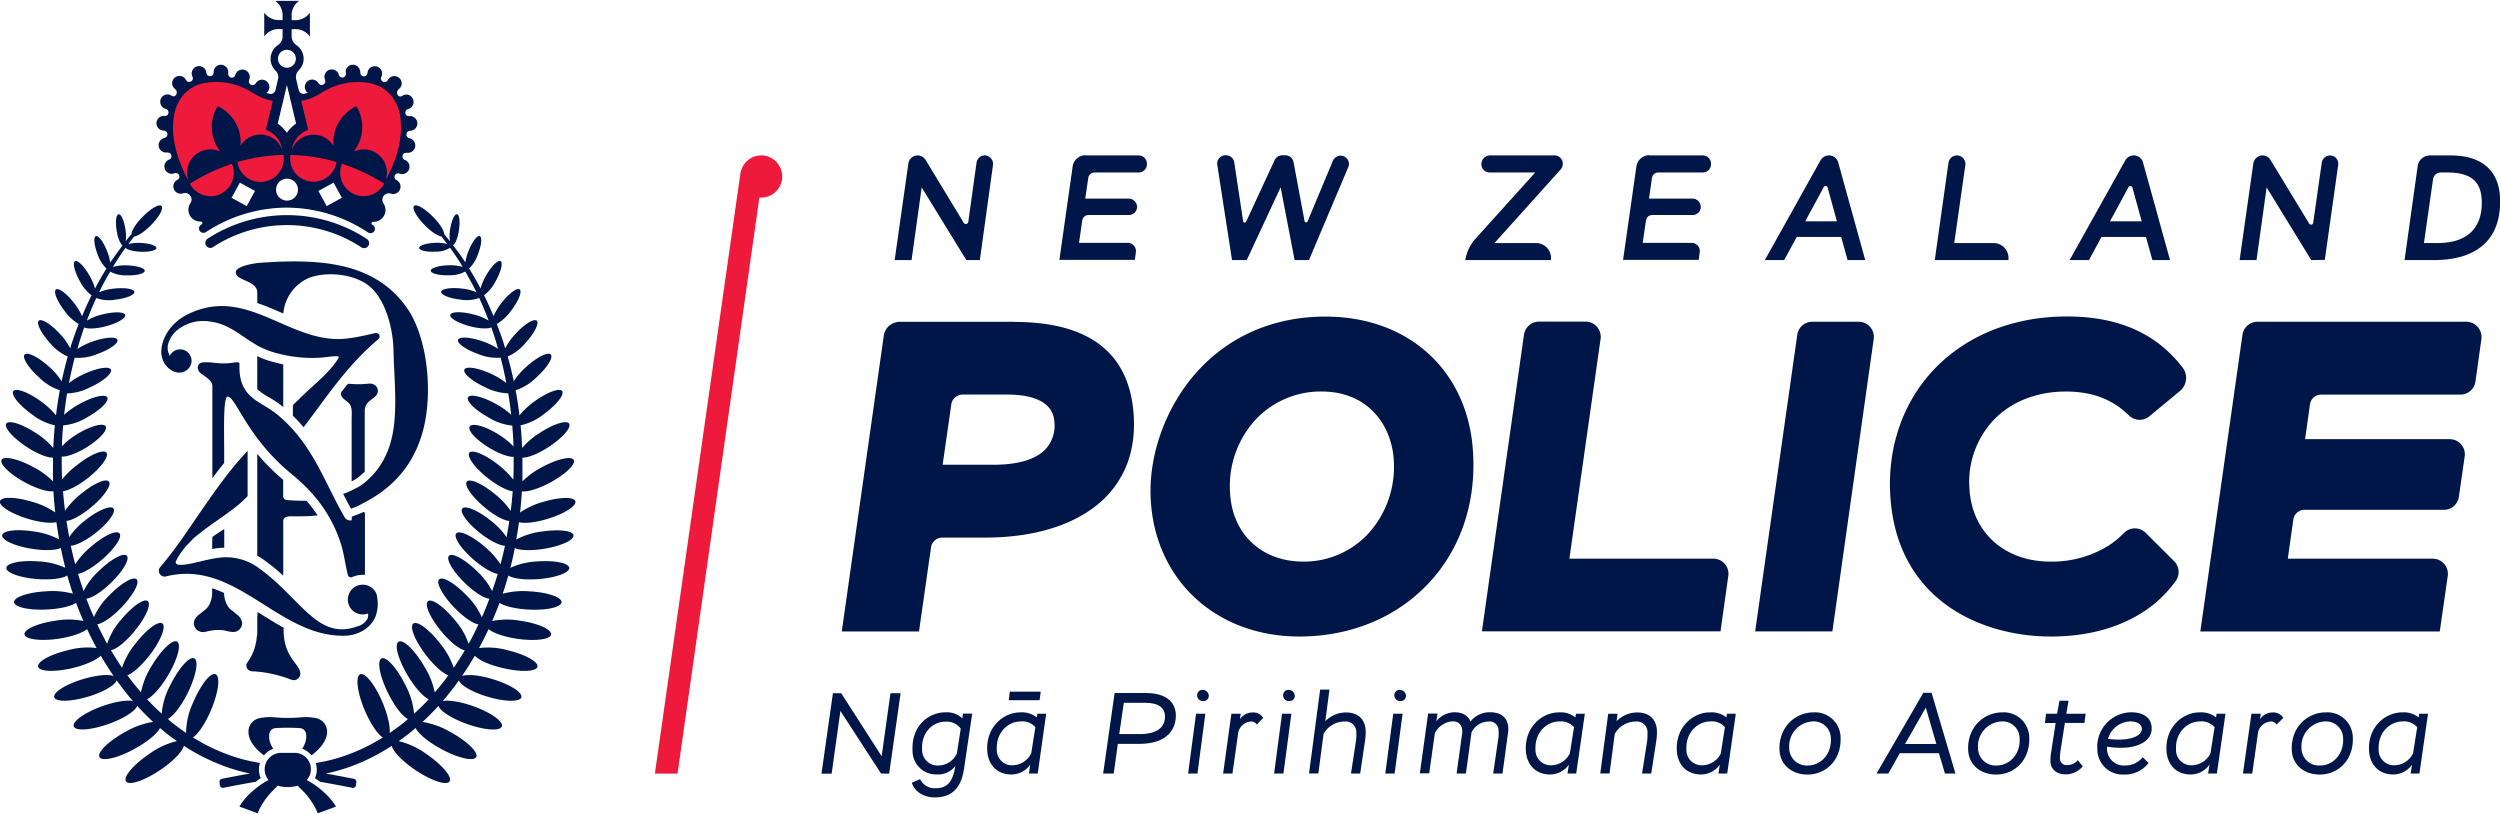 <?xml version="1.0" encoding="UTF-8"?> <svg xmlns="http://www.w3.org/2000/svg" height="180.449" viewBox="0 0 604.76 196.55" width="554.172"><g transform="translate(-74.97 -75.21)"><path d="m121.18 122.65c-.28-.49-7.51-15.89-4.8-22.32 3.9-4.63 10.09-9.81 20.88-3.38a34.67 34.67 0 0 0 4.87 2.34l-1.12 6.5 2.93 2.83 2.85-2.9.91-2.28-.7-4.28s6.26-2.63 8.21-3.53c5.29-1.45 15.1-2 16.63 4.7.63 7.26.49 12-.14 13.06s-4.24 8.64-4.24 8.64l-6.19 2.07s-5.08-5.6-5.29-5.67-6.2 2.42-6.13 2.14-5.56-3.73-5.56-3.73l-4.6 3.6s-6.89-2.56-7.3-2.35-4.74 5.8-4.74 5.8z" fill="#ed1a3b" fill-rule="evenodd"></path><path d="m260 112.69a5.11 5.11 0 0 0 -5.67 3.32 5.58 5.58 0 0 0 -.24.89l-20.7 145.26h5.48l19.8-139.35a5.11 5.11 0 0 0 1.33-10.12z" fill="#ed1a3b"></path><g fill="#001648"><path d="m126.4 134.86a32.77 32.77 0 0 1 36 0 1.16 1.16 0 0 0 .64.19 1.21 1.21 0 0 0 .65-2.24 35.22 35.22 0 0 0 -38.56 0 1.22 1.22 0 0 0 1.29 2.06z" fill-rule="evenodd"></path><path d="m143.49 173.47v-10.28c-.76-.17-1.42-.34-2-.5l-.66-.17a19.57 19.57 0 0 1 -3.63-1.35v8a16.7 16.7 0 0 0 2.9 2 25.63 25.63 0 0 1 3 2z" fill-rule="evenodd"></path><path d="m137.2 184.81v24.64a16.8 16.8 0 0 1 1.86 1.2 47.9 47.9 0 0 1 4.43 3.62v-12.9c0-.05 0-.1 0-.16a1.06 1.06 0 0 1 .76-1.15 4.15 4.15 0 0 1 1.05-.14h1.59c1.43 0 2.87 0 4.3-.17a3.8 3.8 0 0 0 .59-.06 2.23 2.23 0 0 0 -.29-.44l-.3-.44-.61-.84c-.41-.54-.83-1.06-1.27-1.58l-.21-.24c-2 .05-3.86-.1-4.78-.16a.93.93 0 0 1 -.85-.91c0-.58 0-1.38 0-2.26v-1.73a51 51 0 0 1 -6.27-6.28z" fill-rule="evenodd"></path><path d="m137.2 224.28v.94.93.93s0 .61 0 .92 0 .61-.08.91-.07.6-.11.9-.1.6-.17.9-.13.59-.22.89-.18.59-.29.88-.23.58-.37.87a7.84 7.84 0 0 1 -.45.86c-.1.17-.21.34-.32.51s-.23.33-.34.5a1.54 1.54 0 0 0 -.29.83 1.32 1.32 0 0 0 .27.81 1.94 1.94 0 0 0 1.58.57 27 27 0 0 1 2.85.32c.92.15 1.83.34 2.73.58s1.77.5 2.64.81a7.78 7.78 0 0 0 1.15.39 1.55 1.55 0 0 0 1.18-.27 1.6 1.6 0 0 0 .58-.8 1.34 1.34 0 0 0 .08-.56 2.71 2.71 0 0 0 -.39-1.17c-.09-.17-.18-.32-.28-.48l-.34-.48c-.11-.17-.24-.33-.36-.49s-.25-.35-.38-.53l-.39-.56c-.13-.21-.26-.41-.38-.62s-.25-.46-.37-.69-.23-.51-.33-.77a8.75 8.75 0 0 1 -.3-.86c-.1-.31-.18-.64-.25-1s-.13-.72-.17-1.08-.09-.81-.1-1.21c0-.23 0-.47 0-.7v-.38c-2-1.13-4-2.37-6-3.61l-.32-.2v.23s0 .43 0 .47z" fill-rule="evenodd"></path><path d="m126.3 207.82.92-.15a16.32 16.32 0 0 1 2-.15v-4.52c-.51.32-1.62 1-2.87 1.92-.05 1.08-.05 1.98-.05 2.9z" fill-rule="evenodd"></path><path d="m131.11 222.72a4.15 4.15 0 0 1 -1-1 6.38 6.38 0 0 1 -.93-3.25 29.53 29.53 0 0 0 -2.89-1.16v1.24a6.34 6.34 0 0 1 -.93 3.17 6.53 6.53 0 0 1 -1.36 1.28c-.91.73-2.13 1.46-2.13 2.78a2.13 2.13 0 0 0 .82 1.68 2.44 2.44 0 0 0 2.13.37 13.31 13.31 0 0 1 2.5-.41 9.71 9.71 0 0 1 2.09.14 9.56 9.56 0 0 0 2 .35 2.16 2.16 0 0 0 2.13-2.13 2.85 2.85 0 0 0 -1.31-2.12c-.35-.31-.73-.66-1.12-.94z" fill-rule="evenodd"></path><path d="m114.18 161.5a5 5 0 0 0 .28.85c.92 2.15 3.78 3.84 5.85 2.07a2.75 2.75 0 0 0 1-2.09 2.77 2.77 0 0 0 -5.26-1.24 3.82 3.82 0 0 1 -.43-2.77 6.83 6.83 0 0 1 3-4 9.9 9.9 0 0 1 7.07-1.52c3 .3 5.57 1.85 8 3.53 1.25.85 2.5 1.68 3.81 2.43a21.4 21.4 0 0 0 5.05 1.86 32.37 32.37 0 0 0 9.85.93c1.81-.1 4.93-.75 4.49 0-2 3.56-6.33 6.74-9.77 10.22l-1.3 1.24v2.58a35.52 35.52 0 0 1 2.59 2.79c5.79-7.57 10.25-14.63 18.09-21.33a.84.84 0 0 0 -.73-1.46c-3.13.72-7.11 1.71-10.51 1.39-12.09-.91-21.82-12.63-35.17-5.77-3.41 1.75-6.2 5.31-6.1 9.27a4.9 4.9 0 0 0 .19 1.02z" fill-rule="evenodd"></path><path d="m165.76 224.3a9.14 9.14 0 0 0 .35-5.3.3.3 0 0 0 0-.1 1.35 1.35 0 0 0 -.08-.24 3.6 3.6 0 1 0 -3.32 5 3.69 3.69 0 0 0 1.29-.24 2.35 2.35 0 0 1 -.14 1.29 3.82 3.82 0 0 1 -2.35 1.81c-9.74 3.59-13.73-6.75-23.83-14a13.31 13.31 0 0 0 -10.1-2.53c-3.49.48-7.83 2.08-9.67 1.58a.57.57 0 0 1 -.38-.8 15 15 0 0 1 1.08-1.86 17.77 17.77 0 0 1 1.3-1.7c.47-.53 1-1 1.48-1.54s1.06-1 1.62-1.42 1.13-.91 1.71-1.34l1.77-1.28 1.79-1.25c.66-.46 1.3-.92 1.95-1.39.88-.65 1.76-1.32 2.59-2 .55-.47 1.08-1 1.58-1.47l.47-.48v-10.95c-.23.24-.44.48-.63.69-5.32 5.66-10.86 14.31-15.14 20.43-2.5 3.57-4.65 6.17-5.37 7a1.37 1.37 0 0 0 -.33.77 1.4 1.4 0 0 0 1.74 1.48c16.87-4.24 27 14.53 43 14.35 2.86.05 6.26-1.44 7.62-4.51z" fill-rule="evenodd"></path><path d="m164.17 172.2c.81-.8 2.2-1.3 2.2-2.63a1.69 1.69 0 0 0 -1.05-1.58 2.28 2.28 0 0 0 -.89-.18l-1.37.11a19.91 19.91 0 0 1 -2.89 0l-.71-.06a.62.62 0 0 0 -.52.23l-1.28 1.62c-.49.62-.09 1.28.42 1.76s.84.64 1.23 1c1 1 .72 2.78.72 4.08v4.66.14 10.13a10.22 10.22 0 0 0 2.06-1.35c.39-.34.76-.68 1.11-1 0-7.35 0-14.61 0-14.75a3 3 0 0 1 .97-2.18z" fill-rule="evenodd"></path><path d="m158.36 200.2c-5-8.63-7.85-18.17-16.69-25.19-3.86-3.06-9.11-3.77-8.76-11.9 0-.93-1.52-.13-3.83-.18-2 0-2.88-.35-4.9-.26a2.34 2.34 0 0 0 -.67.15 1.54 1.54 0 0 0 -.44.36 1.33 1.33 0 0 0 -.21 1.16 2.12 2.12 0 0 0 .86 1.12c.46.32.93.63 1.36 1a4.37 4.37 0 0 1 .9.87 2.27 2.27 0 0 1 .36 1.39s0 10.59 0 22c.94-1.27 1.9-2.52 2.86-3.72v-.26c0-.52 0-1.34 0-2.33v-.14c0-4.75-.28-13.38.85-13.32 2 .12 4.65 9.84 15.25 18.57 4.29 3.53 9.31 8.45 12.08 16.88.8 2.43 1.14 5.45 1.76 7.76a.76.76 0 0 0 1 .48 6.16 6.16 0 0 1 2.58-.56 4.55 4.55 0 0 1 .53 0c0-1.15 0-2.3 0-3.44v-6.5c0-.61 0-2.44 0-4.91a.33.33 0 0 0 -.48-.3c-.63.31-2.72 1.08-2.72 1.08s0 .67 0 .89h-.12a1.54 1.54 0 0 1 -1.57-.7z" fill-rule="evenodd"></path><path d="m178.49 169.29c0-9.28-2.57-16.11-4.87-19.48-7.79-11.39-20.94-12.24-35.54-11.23-2.35.16-6 1-6.07 2.23-.18 2.19 5.27 1.95 5.2 5.07v2.45c2.19.74 4.28 1.65 6.3 2.53a10.31 10.31 0 0 1 6.32-8.66c4.25-1.53 10.28-.9 13.87 1.58 4.35 3 6.33 10.35 6.46 15.94.28 12.26 2.47 23.91-6.73 31.85a13.34 13.34 0 0 1 -2.77 1.78l-1.31.63c-.45.19-.91.36-1.37.52.55 1.07 1.1 2.14 1.68 3.19.08.13.14.25.21.38a14.07 14.07 0 0 0 2.82-1.26c10.18-5.12 15.8-13.98 15.8-27.52z" fill-rule="evenodd"></path><path d="m132.89 270.14 4.43 1.62s.4-1 .42-1a14.63 14.63 0 0 1 .89-1.57 18 18 0 0 1 1.58-2.1c.56-.65 1.21-1.21 1.79-1.85l.15-.16.21.06a8.67 8.67 0 0 0 4.41 0l.21-.06.15.16c.55.59 1.15 1.12 1.68 1.72a19.22 19.22 0 0 1 1.69 2.23 13.9 13.9 0 0 1 .9 1.58 7.29 7.29 0 0 1 .42 1c.54-.22 1.11-.41 1.67-.61l2.43-.89a2.67 2.67 0 0 1 .33-.12l-.14-.22a15.1 15.1 0 0 0 -2.77-3.25 19.86 19.86 0 0 0 -4.16-2.95l.25-.33a3.71 3.71 0 0 0 .74-2.26 3.93 3.93 0 0 0 -3.87-4h-3.47a4 4 0 0 0 -3.14 6.25l.23.33a19.27 19.27 0 0 0 -4.12 2.93 14 14 0 0 0 -2.91 3.49z"></path><path d="m138.83 257.75a5.22 5.22 0 0 1 2.21-1.6l-.26-.49-.08-.14a4.78 4.78 0 0 1 -.59-2.93 1.64 1.64 0 0 1 1.67-1.44 47.22 47.22 0 0 1 5.58 0 1.63 1.63 0 0 1 1.66 1.44 4.72 4.72 0 0 1 -.59 2.93l-.07.14-.26.49a5.28 5.28 0 0 1 2.21 1.6c1.34-1 3.84-3.18 3.79-5.81a3.33 3.33 0 0 0 -2.59-3.17 12 12 0 0 0 -3.92-.2 38.06 38.06 0 0 1 -6 0 11.93 11.93 0 0 0 -3.92.2 3.31 3.31 0 0 0 -2.59 3.17c-.08 2.63 2.41 4.83 3.75 5.81z"></path><path d="m138.05 263.26a5.18 5.18 0 0 1 -.19-3.68 40.51 40.51 0 0 1 -7.43-1.9 45.21 45.21 0 0 1 -8.79-4.28c1.28-.8 3-3.36 4.39-6.63 1.8-4.27 2.29-8.15 1.09-8.65s-3.62 2.55-5.42 6.83a17.8 17.8 0 0 0 -1.72 7.37q-1.87-1.27-3.63-2.69c-.27-.22-.51-.46-.77-.69 1.3-.65 3.2-3.07 4.78-6.24 2-4.08 2.75-7.84 1.61-8.41s-3.71 2.28-5.74 6.36a17.92 17.92 0 0 0 -2.15 7c-1.23-1.11-2.42-2.27-3.54-3.48 1.33-.63 3.32-2.83 5.06-5.75 2.31-3.87 3.3-7.53 2.21-8.18s-3.82 2-6.13 5.84a18.83 18.83 0 0 0 -2.6 6.42q-1.72-2-3.3-4.12c1.37-.51 3.47-2.37 5.43-4.92 2.65-3.46 4-6.87 3.05-7.61s-3.9 1.46-6.56 4.92a18.55 18.55 0 0 0 -3.21 5.77q-1.41-2.06-2.68-4.23c1.29-.21 3.58-2 5.73-4.65 2.67-3.24 4.09-6.48 3.18-7.22s-3.8 1.28-6.47 4.52a16.66 16.66 0 0 0 -3.36 5.8c-.86-1.54-1.64-3.12-2.39-4.72 1.29-.17 3.61-1.75 5.86-4.08 2.85-3 4.49-6 3.66-6.8s-3.81 1-6.65 3.91a17.08 17.08 0 0 0 -3.67 5.22c-.15-.35-.32-.69-.47-1-.48-1.13-.94-2.28-1.37-3.44 1.26-.1 3.63-1.58 5.94-3.83 2.91-2.81 4.63-5.75 3.84-6.57s-3.78.81-6.69 3.63a17 17 0 0 0 -3.75 4.92c-.48-1.37-.93-2.76-1.35-4.16 1.35-.24 3.57-1.52 5.8-3.44 3.07-2.65 5-5.5 4.22-6.36s-3.84.59-6.91 3.25a18.72 18.72 0 0 0 -3.79 4.23c-.4-1.48-.75-3-1.08-4.48 1.27-.05 3.6-1.21 6-3.08 3.07-2.42 5-5.08 4.33-5.93s-3.71.4-6.78 2.82a17.48 17.48 0 0 0 -3.92 4.09c-.25-1.3-.48-2.6-.67-3.91 1.29-.09 3.64-1.35 6-3.32 3.07-2.56 5-5.34 4.26-6.2s-3.79.52-6.86 3.08a18.66 18.66 0 0 0 -3.75 4c-.2-1.57-.36-3.16-.48-4.74 1.35-.17 3.65-1.35 6-3.18 3.18-2.5 5.19-5.25 4.49-6.14s-3.85.42-7 2.92a20.2 20.2 0 0 0 -3.71 3.55c-.09-1.84-.11-3.68-.1-5.52 1.29.08 3.7-.8 6.14-2.32 3.15-2 5.14-4.22 4.45-5.07s-3.79.07-6.94 2a17.33 17.33 0 0 0 -3.61 2.9c.06-1.69.16-3.38.31-5.06a13.41 13.41 0 0 0 5.75-1.93c3.22-1.77 5.42-3.94 4.93-4.84s-3.51-.19-6.72 1.58a18.87 18.87 0 0 0 -3.73 2.63c.2-1.73.43-3.46.71-5.18a12.92 12.92 0 0 0 5.61-1.49c3.17-1.46 5.41-3.37 5-4.26s-3.32-.42-6.48 1.05a18 18 0 0 0 -3.67 2.21q.6-3.09 1.39-6.14a11.57 11.57 0 0 0 5.35-.85c3-1.06 5.24-2.61 5-3.46s-3-.68-6 .39a16 16 0 0 0 -3.68 1.79c.11-.4.21-.8.32-1.19.41-1.33.84-2.65 1.31-4 .83.4 2.85.33 5.13-.26 2.85-.73 5-2 4.78-2.77s-2.68-.85-5.53-.12a13.79 13.79 0 0 0 -3.75 1.5c.71-1.85 1.46-3.68 2.3-5.47a8.73 8.73 0 0 0 4.57.39c2.64-.29 4.71-1.13 4.63-1.87s-2.29-1.1-4.92-.8a12.23 12.23 0 0 0 -3.62.89c.84-1.71 1.75-3.39 2.71-5a7.73 7.73 0 0 0 4 .9c2.38.07 4.32-.42 4.34-1.09s-1.9-1.25-4.28-1.32a10.73 10.73 0 0 0 -3.43.39q1.44-2.37 3.06-4.63c.43.47 1.87.86 3.61.94 2.11.1 3.83-.3 3.86-.89s-1.66-1.14-3.76-1.24a9.47 9.47 0 0 0 -3 .28c.45-.61.9-1.23 1.37-1.83.87-.08 2.5-1.14 4.08-2.75 2-2 3.11-4.08 2.55-4.64s-2.62.63-4.59 2.64c-1.6 1.63-2.63 3.29-2.67 4.16-.49.57-1 1.17-1.41 1.76a9.56 9.56 0 0 0 -.07-2.94c-.32-2.09-1-3.7-1.64-3.61s-.79 1.85-.47 3.93c.29 1.85.9 3.32 1.44 3.57-1 1.36-2 2.74-3 4.17a11.7 11.7 0 0 0 -.78-2.81c-.87-2.21-2.08-3.81-2.7-3.56s-.41 2.23.46 4.45a8.63 8.63 0 0 0 2.11 3.38q-1.47 2.37-2.76 4.84a13.31 13.31 0 0 0 -1.31-3.08c-1.3-2.31-2.88-3.89-3.53-3.52s-.11 2.53 1.19 4.84a9.68 9.68 0 0 0 2.8 3.39c-.83 1.65-1.58 3.35-2.29 5.05a15.06 15.06 0 0 0 -1.9-3.14c-1.79-2.33-3.77-3.81-4.42-3.31s.27 2.8 2.06 5.13a11.53 11.53 0 0 0 3.44 3.21c-.55 1.43-1.08 2.87-1.56 4.32-.17.52-.32 1-.48 1.56a15 15 0 0 0 -2.48-3.47c-2.17-2.37-4.47-3.8-5.13-3.2s.56 3 2.73 5.4a11.67 11.67 0 0 0 4.28 3.25q-.84 3-1.48 6a16.44 16.44 0 0 0 -3.07-3.55c-2.59-2.33-5.22-3.64-5.88-2.91s.92 3.21 3.52 5.54a12.32 12.32 0 0 0 5 3.08q-.57 3-.93 6.09a18.43 18.43 0 0 0 -3.69-3.42c-3.05-2.21-6-3.31-6.64-2.45s1.35 3.33 4.4 5.54a13.79 13.79 0 0 0 5.65 2.73c-.17 1.82-.3 3.65-.38 5.48a18.36 18.36 0 0 0 -4.23-3.63c-3.33-2.18-6.52-3.19-7.13-2.26s1.6 3.45 4.93 5.63c2.59 1.7 5.1 2.68 6.37 2.59 0 1.81-.05 3.62 0 5.43v.32a19.1 19.1 0 0 0 -4.8-3.47c-3.66-2-7.08-2.75-7.63-1.73s2 3.46 5.63 5.44c2.87 1.55 5.59 2.36 6.9 2.14.1 1.71.24 3.42.43 5.13a18.65 18.65 0 0 0 -5.48-2.54c-4-1.23-7.53-1.32-7.88-.2s2.63 3 6.64 4.26c3 .91 5.68 1.2 7 .82.2 1.41.42 2.81.67 4.2a17.79 17.79 0 0 0 -6-1.91c-4.11-.67-7.59-.27-7.78.88s3 2.62 7.11 3.28c3.1.5 5.84.4 7.08-.18 0 .13 0 .27.07.4.31 1.47.65 2.94 1 4.39a17.36 17.36 0 0 0 -6.47-1.55c-4.2-.32-7.69.37-7.78 1.55s3.25 2.39 7.45 2.72c3.32.25 6.18-.12 7.29-.87.41 1.48.87 2.95 1.36 4.41a19.24 19.24 0 0 0 -6.47-.58c-4.35.23-7.83 1.41-7.76 2.63s3.65 2 8 1.78c3.12-.16 5.78-.81 7-1.62.42 1.14.86 2.27 1.34 3.39.14.33.28.65.43 1a18.23 18.23 0 0 0 -6.75-.07c-4.32.62-7.68 2.11-7.51 3.31s3.82 1.69 8.14 1.07c3.22-.47 5.91-1.41 7-2.36.72 1.55 1.48 3.08 2.3 4.59a17.77 17.77 0 0 0 -6.87.52c-4.29 1-7.54 2.8-7.25 4s4 1.35 8.28.34c3.24-.76 5.89-2 6.86-3 1 1.67 2 3.31 3.11 4.9-1.35-.46-4.24-.19-7.44.77-4.18 1.26-7.28 3.23-6.92 4.39s4 1.1 8.2-.16c3.68-1.1 6.52-2.76 6.9-3.94 1.22 1.72 2.53 3.39 3.91 5-1.49-.29-4.31.15-7.38 1.25-4.24 1.51-7.33 3.7-6.91 4.89s4.21.92 8.45-.6c3.67-1.31 6.47-3.13 6.89-4.36q1.83 2 3.84 3.87a19.47 19.47 0 0 0 -6.72 2.43c-4.07 2.22-6.87 5-6.25 6.09s4.43.26 8.5-2c3.13-1.7 5.49-3.7 6.15-5.05l.83.71c1 .86 2.14 1.69 3.26 2.47a18.81 18.81 0 0 0 -6.67 3.09c-3.85 2.6-6.37 5.57-5.65 6.65s4.43-.16 8.28-2.75c3.12-2.1 5.37-4.46 5.72-5.85a48.8 48.8 0 0 0 10 5 44.3 44.3 0 0 0 6 1.7c-2.12.37-4.19.77-5.66 1.06l-1.13.21a.73.73 0 0 0 -.59.8l.08.74a.73.73 0 0 0 .86.64l1.2-.23c1.69-.33 4.18-.81 6.63-1.22.37-.3.77-.6 1.21-.88z"></path><path d="m205.85 203.63a17.64 17.64 0 0 0 -6 1.91q.38-2.08.66-4.2c1.34.38 4.05.09 7-.82 4-1.23 7-3.13 6.63-4.26s-3.87-1-7.88.2a18.9 18.9 0 0 0 -5.48 2.54c.19-1.71.33-3.42.44-5.13 1.3.22 4-.59 6.9-2.14 3.66-2 6.18-4.41 5.63-5.44s-4-.25-7.64 1.73a19 19 0 0 0 -4.76 3.45c0-.1 0-.21 0-.32 0-1.81 0-3.62 0-5.43 1.27.09 3.77-.89 6.37-2.59 3.33-2.18 5.53-4.7 4.92-5.63s-3.8.08-7.13 2.26a18.36 18.36 0 0 0 -4.23 3.63c-.08-1.83-.2-3.66-.38-5.48a13.79 13.79 0 0 0 5.65-2.73c3.06-2.21 5-4.69 4.41-5.54s-3.59.24-6.65 2.45a18.62 18.62 0 0 0 -3.68 3.42q-.37-3.06-.93-6.09a12.45 12.45 0 0 0 5-3.08c2.59-2.33 4.17-4.81 3.51-5.54s-3.28.58-5.88 2.91a17 17 0 0 0 -3.07 3.55c-.43-2-.91-4-1.48-6a11.69 11.69 0 0 0 4.29-3.25c2.17-2.37 3.39-4.79 2.73-5.4s-3 .83-5.14 3.2a15.59 15.59 0 0 0 -2.48 3.47c-.16-.52-.3-1-.47-1.56-.48-1.45-1-2.89-1.57-4.32a11.43 11.43 0 0 0 3.48-3.23c1.79-2.33 2.71-4.63 2.06-5.13s-2.64 1-4.43 3.31a15 15 0 0 0 -1.89 3.14c-.72-1.7-1.47-3.4-2.29-5.05a9.9 9.9 0 0 0 2.8-3.39c1.3-2.31 1.83-4.48 1.19-4.84s-2.23 1.21-3.54 3.52a13.23 13.23 0 0 0 -1.3 3.08c-.86-1.65-1.79-3.26-2.77-4.84a8.52 8.52 0 0 0 2.11-3.38c.88-2.22 1.09-4.21.47-4.45s-1.83 1.35-2.71 3.56a12.11 12.11 0 0 0 -.77 2.81c-.93-1.43-1.93-2.81-3-4.17.54-.25 1.15-1.72 1.43-3.57.33-2.08.12-3.84-.47-3.93s-1.31 1.52-1.64 3.61a9.51 9.51 0 0 0 -.06 2.94c-.47-.59-.93-1.19-1.41-1.76 0-.87-1.08-2.53-2.68-4.16-2-2-4-3.19-4.58-2.64s.58 2.63 2.55 4.64c1.58 1.61 3.2 2.67 4.07 2.75.48.6.92 1.22 1.37 1.83a9.38 9.38 0 0 0 -3-.28c-2.11.1-3.79.65-3.77 1.24s1.76 1 3.87.89a6.37 6.37 0 0 0 3.61-.94c1.07 1.51 2.1 3 3.06 4.63a10.83 10.83 0 0 0 -3.44-.39c-2.38.07-4.29.66-4.28 1.32s2 1.16 4.34 1.09a7.77 7.77 0 0 0 4-.9q1.44 2.47 2.7 5a12.15 12.15 0 0 0 -3.61-.89c-2.64-.3-4.84.07-4.92.8s2 1.58 4.62 1.87a8.77 8.77 0 0 0 4.58-.39c.83 1.79 1.59 3.62 2.29 5.47a13.53 13.53 0 0 0 -3.75-1.5c-2.85-.73-5.32-.68-5.53.12s1.94 2 4.79 2.77c2.28.59 4.3.66 5.13.26.46 1.31.9 2.63 1.3 4 .12.39.22.79.33 1.19a16.19 16.19 0 0 0 -3.68-1.79c-3-1.07-5.73-1.24-6-.39s1.92 2.4 4.95 3.46a11.57 11.57 0 0 0 5.35.85c.53 2 1 4.08 1.38 6.14a17.9 17.9 0 0 0 -3.66-2.21c-3.17-1.47-6.07-1.94-6.48-1.05s1.82 2.8 5 4.26a12.92 12.92 0 0 0 5.61 1.49c.29 1.72.52 3.45.71 5.18a19.07 19.07 0 0 0 -3.72-2.63c-3.22-1.77-6.23-2.48-6.72-1.58s1.71 3.07 4.92 4.84a13.44 13.44 0 0 0 5.78 2c.14 1.68.25 3.37.31 5.06a17.15 17.15 0 0 0 -3.62-2.9c-3.14-2-6.25-2.86-6.94-2s1.31 3.11 4.45 5.07c2.45 1.52 4.86 2.4 6.14 2.32 0 1.84 0 3.68-.09 5.52a20.54 20.54 0 0 0 -3.63-3.58c-3.18-2.5-6.32-3.81-7-2.92s1.3 3.64 4.48 6.14c2.33 1.83 4.63 3 6 3.18-.12 1.58-.27 3.17-.47 4.74a18.92 18.92 0 0 0 -3.75-4c-3.08-2.56-6.15-3.94-6.87-3.08s1.19 3.64 4.27 6.2c2.36 2 4.72 3.23 6 3.32-.2 1.31-.42 2.61-.67 3.91a17.56 17.56 0 0 0 -3.93-4.09c-3.07-2.42-6.1-3.68-6.78-2.82s1.26 3.51 4.33 5.93c2.37 1.87 4.7 3 6 3.08-.32 1.5-.68 3-1.08 4.48a18.64 18.64 0 0 0 -3.78-4.23c-3.08-2.66-6.17-4.11-6.92-3.25s1.15 3.71 4.23 6.36c2.22 1.92 4.45 3.2 5.8 3.44-.42 1.4-.87 2.79-1.35 4.16a17.27 17.27 0 0 0 -3.76-4.92c-2.9-2.82-5.89-4.44-6.68-3.63s.93 3.76 3.83 6.57c2.32 2.25 4.68 3.73 5.95 3.83-.44 1.16-.89 2.31-1.38 3.44-.14.35-.31.69-.47 1a16.84 16.84 0 0 0 -3.66-5.22c-2.85-3-5.83-4.71-6.65-3.91s.81 3.84 3.65 6.8c2.25 2.33 4.58 3.91 5.87 4.08-.75 1.6-1.54 3.18-2.39 4.72a16.88 16.88 0 0 0 -3.37-5.8c-2.66-3.24-5.56-5.27-6.47-4.52s.52 4 3.18 7.22c2.15 2.62 4.45 4.44 5.74 4.65q-1.28 2.17-2.68 4.23a18.76 18.76 0 0 0 -3.21-5.77c-2.66-3.46-5.6-5.66-6.57-4.92s.4 4.15 3.06 7.61c1.95 2.55 4.06 4.41 5.42 4.92q-1.56 2.13-3.29 4.12a19.1 19.1 0 0 0 -2.61-6.42c-2.3-3.87-5-6.48-6.13-5.84s-.09 4.31 2.21 8.18c1.74 2.92 3.73 5.12 5.07 5.75-1.13 1.21-2.32 2.37-3.54 3.48a18.1 18.1 0 0 0 -2.15-7c-2-4.08-4.6-6.93-5.74-6.36s-.42 4.33 1.61 8.41c1.57 3.17 3.47 5.59 4.78 6.24-.26.23-.51.47-.77.69q-1.77 1.41-3.64 2.69c.16-1.59-.46-4.38-1.71-7.37-1.8-4.28-4.23-7.33-5.42-6.83s-.72 4.38 1.08 8.65c1.38 3.27 3.12 5.83 4.4 6.63a45.49 45.49 0 0 1 -8.79 4.28 40.82 40.82 0 0 1 -7.44 1.9 5.3 5.3 0 0 1 .26 1.55 5.08 5.08 0 0 1 -.46 2.12c.45.29.87.59 1.28.88 2.44.42 4.92.9 6.6 1.22l1.2.23a.73.73 0 0 0 .86-.64l.08-.74a.73.73 0 0 0 -.58-.8l-1.14-.21c-1.46-.29-3.53-.69-5.66-1.06a44.43 44.43 0 0 0 6-1.7 48.72 48.72 0 0 0 9.94-5c.36 1.39 2.61 3.75 5.72 5.85 3.85 2.59 7.56 3.83 8.28 2.75s-1.8-4-5.65-6.65a18.7 18.7 0 0 0 -6.66-3.09c1.11-.78 2.2-1.61 3.26-2.47l.83-.71c.65 1.35 3 3.35 6.14 5.05 4.08 2.22 7.88 3.1 8.51 2s-2.18-3.87-6.26-6.09a19.5 19.5 0 0 0 -6.71-2.43c1.33-1.24 2.62-2.53 3.84-3.87.41 1.23 3.22 3.05 6.89 4.36 4.24 1.52 8 1.79 8.44.6s-2.67-3.38-6.91-4.89c-3.07-1.1-5.89-1.54-7.38-1.25 1.39-1.6 2.69-3.27 3.91-5 .39 1.18 3.23 2.84 6.91 3.94 4.18 1.26 7.85 1.33 8.2.16s-2.75-3.13-6.93-4.39c-3.19-1-6.09-1.23-7.43-.77 1.1-1.59 2.14-3.23 3.1-4.9 1 1.07 3.62 2.28 6.87 3 4.29 1 8 .86 8.28-.34s-3-3-7.26-4a17.71 17.71 0 0 0 -6.86-.52q1.22-2.26 2.3-4.59c1.08.95 3.77 1.89 7 2.36 4.32.62 8 .14 8.13-1.07s-3.18-2.69-7.5-3.31a18.22 18.22 0 0 0 -6.75.07c.14-.33.29-.65.42-1 .48-1.12.92-2.25 1.35-3.39 1.24.81 3.9 1.46 7 1.62 4.36.24 7.94-.56 8-1.78s-3.41-2.4-7.77-2.63a19.24 19.24 0 0 0 -6.47.58c.5-1.46.95-2.93 1.37-4.41 1.11.75 4 1.12 7.28.87 4.21-.33 7.55-1.55 7.45-2.72s-3.57-1.87-7.78-1.55a17.3 17.3 0 0 0 -6.46 1.55c.37-1.45.71-2.92 1-4.39 0-.13 0-.27.08-.4 1.23.58 4 .68 7.08.18 4.11-.66 7.29-2.13 7.1-3.28s-3.69-1.5-7.84-.87z"></path><path d="m174 108.44a.9.9 0 0 1 .19-1.78 1.78 1.78 0 0 0 -.08-3.56 1 1 0 0 1 -.91-.28 1 1 0 0 1 -.17-.42.89.89 0 0 1 .67-1 1.78 1.78 0 0 0 -.45-3.5 1.62 1.62 0 0 0 -.8.21l-.22.13a.76.76 0 0 1 -.67.08 1 1 0 0 1 -.54-.74 1.09 1.09 0 0 1 .09-.57 1.5 1.5 0 0 1 .4-.5 1.28 1.28 0 0 0 .26-.26 1.49 1.49 0 0 0 .2-.31 1.7 1.7 0 0 0 .17-.73 1.78 1.78 0 0 0 -2.89-1.39 1.46 1.46 0 0 0 -.38.44 1.4 1.4 0 0 1 -.39.48.88.88 0 0 1 -1.29-1.07 1.73 1.73 0 0 0 .22-.85 1.78 1.78 0 0 0 -3.52-.36 1.4 1.4 0 0 1 -.23.72.87.87 0 0 1 -1.51-.35c0-.2 0-.4-.07-.6a1.76 1.76 0 0 0 -2.76-1.23l-.11.09a1.8 1.8 0 0 0 -.56.82 1.6 1.6 0 0 0 0 .72 1 1 0 0 1 -.58 1.11.88.88 0 0 1 -1.11-.56 1.78 1.78 0 0 0 -3.46.84 2.29 2.29 0 0 1 .17.72.88.88 0 0 1 -.41.7.86.86 0 0 1 -.64.13.87.87 0 0 1 -.47-.25c-.16-.16-.26-.37-.42-.53a1.81 1.81 0 0 0 -1.25-.52 1.78 1.78 0 0 0 -1.07 3.2l-.71.22a1.2 1.2 0 0 1 -1.47-.9c-.22-.95-.43-1.84-.61-2.59a2.32 2.32 0 0 1 0-1.08 2.41 2.41 0 0 1 .22-.56 3.64 3.64 0 0 1 .51-.65 3.9 3.9 0 0 0 1.07-2.69 4 4 0 0 0 -1.77-3.3 2.58 2.58 0 0 1 -1.13-2.13v-1.71h.77a4.25 4.25 0 0 1 3.65 1.79v-5.77a4.34 4.34 0 0 1 -3.79 1.8s-.63 0-.63 0v-.9a4.31 4.31 0 0 1 1.8-3.77h-5.77a4.24 4.24 0 0 1 1.78 3.65v1h-.67a4.31 4.31 0 0 1 -3.77-1.8v5.77a4.25 4.25 0 0 1 3.65-1.79h.79v1.74a2.56 2.56 0 0 1 -1.14 2.14 4 4 0 0 0 -.54 6.19 2.18 2.18 0 0 1 .57 2.1c-.18.75-.39 1.64-.61 2.59a1.21 1.21 0 0 1 -1.48.9l-.7-.22a1.78 1.78 0 0 0 -1.07-3.2 1.81 1.81 0 0 0 -1.25.52c-.16.16-.26.37-.42.53a.87.87 0 0 1 -.47.25.86.86 0 0 1 -.64-.13.88.88 0 0 1 -.41-.7 2.29 2.29 0 0 1 .17-.72 1.78 1.78 0 0 0 -3.46-.84.88.88 0 0 1 -1.11.56.9.9 0 0 1 -.59-.78 5.49 5.49 0 0 1 0-.58 1.64 1.64 0 0 0 -.62-1.29l-.11-.09a1.76 1.76 0 0 0 -2.78 1.16c0 .2 0 .4-.07.6a.87.87 0 0 1 -1.51.35 1.31 1.31 0 0 1 -.23-.72 1.78 1.78 0 0 0 -3.52.36 1.73 1.73 0 0 0 .22.85.88.88 0 0 1 -1.29 1.07 1.4 1.4 0 0 1 -.39-.48 1.46 1.46 0 0 0 -.38-.44 1.78 1.78 0 0 0 -2.89 1.39 1.7 1.7 0 0 0 .17.73 1.49 1.49 0 0 0 .2.31 1.54 1.54 0 0 0 .25.26 1.41 1.41 0 0 1 .41.5 1 1 0 0 1 .08.57 1 1 0 0 1 -.53.74.76.76 0 0 1 -.67-.08l-.22-.13a1.62 1.62 0 0 0 -.8-.21 1.78 1.78 0 0 0 -.45 3.5.89.89 0 0 1 .67 1 1 1 0 0 1 -.17.42 1 1 0 0 1 -.91.28 1.78 1.78 0 0 0 -.09 3.56.9.9 0 0 1 .2 1.78 1.78 1.78 0 0 0 .33 3.52 2.68 2.68 0 0 1 .89.08.88.88 0 0 1 .43.56.82.82 0 0 1 -.47 1.05 1.78 1.78 0 0 0 .59 3.46 1.9 1.9 0 0 0 .63-.12.87.87 0 0 1 .8 1.54 1.78 1.78 0 0 0 .73 3.4 2.11 2.11 0 0 0 .6-.11 1.85 1.85 0 0 1 .48-.07 1.57 1.57 0 0 1 1.29 2.43 2.81 2.81 0 0 0 -.45 2.13 2.84 2.84 0 0 0 1.19 1.84 2.91 2.91 0 0 0 1.63.51h.15a.35.35 0 0 1 .26.11.34.34 0 0 1 .09.32.38.38 0 0 1 -.09.18 1.59 1.59 0 0 1 -.27.18 1.1 1.1 0 0 0 -.43.66 1.06 1.06 0 0 0 .13.78 1.1 1.1 0 0 0 .92.5 1.15 1.15 0 0 0 .59-.17 35.71 35.71 0 0 1 19.52-5.93h.13a35.72 35.72 0 0 1 19.58 6.01 1.15 1.15 0 0 0 .59.17 1.1 1.1 0 0 0 .92-.5 1.09 1.09 0 0 0 -.3-1.44 1.59 1.59 0 0 1 -.27-.18.52.52 0 0 1 -.1-.18.37.37 0 0 1 .1-.32.34.34 0 0 1 .27-.12h.14a2.91 2.91 0 0 0 1.63-.51 2.84 2.84 0 0 0 1.19-1.84 2.81 2.81 0 0 0 -.45-2.13 1.57 1.57 0 0 1 1.29-2.43 1.85 1.85 0 0 1 .48.07 2.11 2.11 0 0 0 .6.11 1.78 1.78 0 0 0 .73-3.4.87.87 0 0 1 .8-1.54 1.9 1.9 0 0 0 .63.12 1.78 1.78 0 0 0 .59-3.46.82.82 0 0 1 -.47-1.05.88.88 0 0 1 .43-.56 2.68 2.68 0 0 1 .89-.08 1.78 1.78 0 0 0 .33-3.52zm-31.8-19.2a2.17 2.17 0 1 1 2.17 2.17 2.17 2.17 0 0 1 -2.15-2.17zm2.17 6.31c.73 3.08 1.8 7.58 2.22 9.37a9 9 0 0 0 -2.22 2.24 9.19 9.19 0 0 0 -2.22-2.24c.44-1.79 1.51-6.29 2.24-9.37zm-23.72 23.38c-3-5.52-4.29-10.65-3.68-15.27a10.32 10.32 0 0 1 2.51-5.84 8.91 8.91 0 0 1 4.61-2.64 15.83 15.83 0 0 1 10.34 1.37 18.76 18.76 0 0 1 1.69.93 17.06 17.06 0 0 0 2.63 1.34 13.76 13.76 0 0 0 2.21.59c-.78 3.29-1.46 6.11-1.46 6.11l-.22.92h.06a6 6 0 0 1 3.6 3.61 3.73 3.73 0 0 1 .21.67q.09.34.15.69a5.62 5.62 0 0 0 -10.16-1.08 9.18 9.18 0 0 0 0-1.89 9.65 9.65 0 0 0 -5.51-7.73 9.57 9.57 0 0 0 .66 11 5.63 5.63 0 0 0 -7.65 7.2zm5.24 3.54a5.63 5.63 0 0 1 -5-3 46.22 46.22 0 0 1 10.19-4.81 5.65 5.65 0 0 1 -5.21 7.84zm8.76 2.41-3.66-2 2-3.67 3.67 2zm-2.24-10.66a42.86 42.86 0 0 1 11.13-1.72 5 5 0 0 1 .08.77 5.64 5.64 0 0 1 -11.21 1zm12 9.33a2.65 2.65 0 1 1 2.64-2.64 2.64 2.64 0 0 1 -2.66 2.64zm.75-10.28a6.68 6.68 0 0 1 .07-.77 42.87 42.87 0 0 1 11.14 1.72 5.64 5.64 0 0 1 -11.21-1zm8.84 11.61-2-3.67 3.67-2 2 3.67zm8.92-2.41a5.65 5.65 0 0 1 -5.21-7.84 46.22 46.22 0 0 1 10.19 4.81 5.63 5.63 0 0 1 -5.03 3.03zm5.24-3.54a5.64 5.64 0 0 0 -5.24-7.77 5.59 5.59 0 0 0 -2.41.57 9.57 9.57 0 0 0 .66-11 9.65 9.65 0 0 0 -5.51 7.73 9.94 9.94 0 0 0 0 1.89 5.61 5.61 0 0 0 -10.15 1.08q.06-.35.15-.69a3.73 3.73 0 0 1 .21-.67 6 6 0 0 1 3.6-3.61h.06l-.22-.92s-.68-2.82-1.46-6.11a13.76 13.76 0 0 0 2.21-.59 17.06 17.06 0 0 0 2.63-1.34 18.76 18.76 0 0 1 1.69-.93 15.83 15.83 0 0 1 10.34-1.37 8.91 8.91 0 0 1 4.61 2.64 10.32 10.32 0 0 1 2.51 5.84c.56 4.6-.7 9.73-3.73 15.25z" fill-rule="evenodd"></path><path d="m305.09 172.87a2.79 2.79 0 0 1 2.77-2.4h10.78c5 0 11.11 1.16 11.4 6.7a8.42 8.42 0 0 1 -2.14 6.5c-2.38 2.51-6.65 3.78-12.67 3.78h-12.23zm15.25-20h-27.7a3.92 3.92 0 0 0 -3.88 3.37c-2.07 14.6-10.16 71.54-10.16 71.54h18.68l2.91-20.35a2.75 2.75 0 0 1 2.73-2.36h10.41c12.79 0 23.24-3.59 29.42-10.1 4.71-5 6.89-11.38 6.49-19.07-.8-15.28-10.52-23-28.9-23"></path><path d="m378.81 176.42a21.61 21.61 0 0 1 15.83-6.69c11.48 0 17.06 8.4 17.5 16.72a24.05 24.05 0 0 1 -6.32 17.82 21.26 21.26 0 0 1 -15.6 6.61c-10.06 0-17.17-6.68-17.69-16.62a23.76 23.76 0 0 1 6.28-17.84m16.78-24.81c-12 0-22.52 4.35-30.33 12.57-7.94 8.37-12.51 20.46-11.93 31.56 1 19.58 15.81 33.26 35.95 33.26 12.28 0 23.33-4.51 31.11-12.71s11.61-19.29 10.93-31.53c-1-19.83-15.4-33.15-35.73-33.15"></path><path d="m489.44 210.17h-34.83l7.55-53.17a3.67 3.67 0 0 0 -3.62-4.18h-11.25a3.7 3.7 0 0 0 -3.66 3.17l-10.18 71.75h57.72l1.89-13.44a3.65 3.65 0 0 0 -3.62-4.13z"></path><path d="m513.36 152.86a3.65 3.65 0 0 0 -3.62 3.14l-10.19 71.77h18.68l10-70.74a3.66 3.66 0 0 0 -3.62-4.17z"></path><path d="m574.69 169.74c5.77 0 10.33 1.51 14.11 4.72.39.33.76.68 1.12 1a3.69 3.69 0 0 0 5 .27l7.37-6.11a4.1 4.1 0 0 0 .71-5.62c-.28-.37-.57-.74-.87-1.09-6.35-7.61-15.28-11.33-27.18-11.33-12.88 0-24.28 4.54-32.1 12.78-7.46 7.85-11.23 18.55-10.63 30.12 1.3 25.52 21.78 34.52 38.87 34.52 10.17 0 18.8-2.79 25.14-8a30.24 30.24 0 0 0 5-5.35 3.72 3.72 0 0 0 -.33-4.87l-6.9-6.88a3.69 3.69 0 0 0 -5.25.07 21.6 21.6 0 0 1 -3.91 3.17 26 26 0 0 1 -13.84 3.74c-11.18 0-19.06-7.13-19.62-17.75a21.89 21.89 0 0 1 5.81-16.45c4.25-4.48 10.47-6.94 17.5-6.94"></path><path d="m671.55 152.86h-50.49a3.66 3.66 0 0 0 -3.63 3.16l-10.19 71.76h57.92l1.93-13.42a3.67 3.67 0 0 0 -3.63-4.19h-35.06l1.33-9.45a2.75 2.75 0 0 1 2.72-2.37h33.72a3.65 3.65 0 0 0 3.61-3.14l1.41-9.79a3.65 3.65 0 0 0 -3.61-4.16h-35l1.18-8.41a2.75 2.75 0 0 1 2.72-2.37h33.69a3.66 3.66 0 0 0 3.62-3.14l1.44-10.26a3.7 3.7 0 0 0 -3.68-4.22z"></path><path d="m288.09 262.14-9.82-15.14-2.12 15.18h-2.46l2.77-19.47h2l9.79 15.25 2.13-15.25h2.45l-2.77 19.47z"></path><path d="m308.17 261c-.72 5-3.26 6.92-7.08 6.92-2.7 0-5-1.5-5.53-3.56l2-.86a3.86 3.86 0 0 0 3.74 2.2c2.72 0 4-1.42 4.65-4.7l.13-.7a5.2 5.2 0 0 1 -4.43 2.06 5.69 5.69 0 0 1 -5.93-5.75c-.31-6 3.89-9.27 7.93-9.27a5.48 5.48 0 0 1 4.11 1.45l.16-1.14h2.23zm-1.73-3.73.94-6a4.23 4.23 0 0 0 -3.74-1.67c-3 0-5.82 2.59-5.61 6.65a3.77 3.77 0 0 0 4.08 3.95 5 5 0 0 0 4.33-2.9z"></path><path d="m324.18 260a5.55 5.55 0 0 1 -4.56 2.37c-3.53 0-5.66-2.43-5.84-5.79-.3-5.76 4-9.23 8-9.23a5.81 5.81 0 0 1 4 1.22l.12-.89h2.14l-2.04 14.46h-2.12zm.25-2.75 1-6.31a4.18 4.18 0 0 0 -3.53-1.4c-3.09 0-6 2.7-5.8 6.76a3.69 3.69 0 0 0 4 3.84 5.1 5.1 0 0 0 4.33-2.89zm-5.19-14.91h7.49l-.28 2.06h-7.45z"></path><path d="m341.83 262.14 2.77-19.47h7.58c4.62 0 7.06 2 7.22 5.09.19 3.56-2 7.21-8.86 7.21h-5.16l-1 7.17zm5-17.1-1.11 7.56h5c4 0 6.21-1.55 6.06-4.5-.1-1.75-1.45-3.06-4.62-3.06z"></path><path d="m364.3 247.68h2.25l-1.91 14.46h-2.26zm1.59-5.78a1.51 1.51 0 0 1 1.49 1.39 1.27 1.27 0 0 1 -1.35 1.33 1.39 1.39 0 0 1 -1.46-1.33 1.29 1.29 0 0 1 1.32-1.39z"></path><path d="m372.85 247.68h2.25l-.18 1.31a3.71 3.71 0 0 1 3-1.62 2.89 2.89 0 0 1 2.63 1.31l-1.55 1.61a1.61 1.61 0 0 0 -1.54-.72 3.41 3.41 0 0 0 -2.93 2.5l-1.42 10.07h-2.26z"></path><path d="m385.1 247.68h2.26l-1.92 14.46h-2.26zm1.59-5.78a1.51 1.51 0 0 1 1.49 1.39 1.27 1.27 0 0 1 -1.35 1.33 1.39 1.39 0 0 1 -1.46-1.33 1.29 1.29 0 0 1 1.32-1.39z"></path><path d="m394.32 241.84h2.25l-1 7.65a7 7 0 0 1 5-2.12c2.86 0 4.62 1.59 4.76 4.37a14 14 0 0 1 -.17 2.62l-1.16 7.78h-2.22l1.16-7.59a10.16 10.16 0 0 0 .13-2.25 2.59 2.59 0 0 0 -2.93-2.73 5.8 5.8 0 0 0 -5 3l-1.25 9.56h-2.26z"></path><path d="m412 247.68h2.26l-1.92 14.46h-2.26zm1.59-5.78a1.51 1.51 0 0 1 1.49 1.39 1.27 1.27 0 0 1 -1.35 1.33 1.4 1.4 0 0 1 -1.46-1.33 1.29 1.29 0 0 1 1.29-1.39z"></path><path d="m438.43 262.14h-2.25l1.29-8.87a10.76 10.76 0 0 0 0-1.64 2.12 2.12 0 0 0 -2.37-2.06 4.59 4.59 0 0 0 -4.17 2.64l-1.35 9.93h-2.25l1.33-9.62c.24-1.72-.54-3-2.27-3a5.08 5.08 0 0 0 -4.33 2.92l-1.36 9.65h-2.26l2-14.46h2.26l-.27 1.86a5.79 5.79 0 0 1 4.4-2.17c1.92 0 3.3.81 3.85 2.26a5.86 5.86 0 0 1 4.78-2.26c2.31 0 4.18 1.06 4.37 3.65a6.94 6.94 0 0 1 -.09 1.53z"></path><path d="m454.48 260a5.54 5.54 0 0 1 -4.55 2.37c-3.54 0-5.67-2.43-5.85-5.79-.3-5.76 4-9.23 8-9.23a5.81 5.81 0 0 1 4 1.22l.12-.89h2.15l-2.09 14.46h-2.11zm.25-2.75 1-6.31a4.16 4.16 0 0 0 -3.52-1.4c-3.09 0-6 2.7-5.8 6.76a3.69 3.69 0 0 0 4 3.84 5.08 5.08 0 0 0 4.32-2.89z"></path><path d="m464 247.68h2.26l-.24 1.81a7 7 0 0 1 5-2.12c2.87 0 4.62 1.59 4.77 4.37a15 15 0 0 1 -.17 2.62l-1.21 7.78h-2.22l1.19-7.59a13 13 0 0 0 .13-2.25 2.6 2.6 0 0 0 -2.93-2.73 5.83 5.83 0 0 0 -5 3l-1.25 9.56h-2.25z"></path><path d="m491 260a5.56 5.56 0 0 1 -4.56 2.37c-3.54 0-5.67-2.43-5.84-5.79-.31-5.76 4-9.23 8-9.23a5.8 5.8 0 0 1 4 1.22l.13-.89h2.14l-2.08 14.46h-2.12zm.24-2.75 1-6.31a4.14 4.14 0 0 0 -3.52-1.4c-3.09 0-6 2.7-5.8 6.76a3.69 3.69 0 0 0 4 3.84 5.07 5.07 0 0 0 4.34-2.89z"></path><path d="m513.69 247.35a6.16 6.16 0 0 1 6.52 5.92c.29 5.54-3.48 9.12-8 9.12-3.93 0-6.59-2.47-6.77-5.84-.28-5.55 3.76-9.2 8.25-9.2zm-1.36 12.85c2.92 0 5.74-2.56 5.53-6.54a4.13 4.13 0 0 0 -4.37-4.12 6 6 0 0 0 -5.7 6.46 4.23 4.23 0 0 0 4.54 4.2z"></path><path d="m540.23 242.62h2l5.77 19.52h-2.54l-1.46-4.92h-9.47l-2.75 4.92h-2.87zm-4.42 12.38h7.57l-2.55-8.81z"></path><path d="m559.33 247.35a6.16 6.16 0 0 1 6.52 5.92c.29 5.54-3.48 9.12-8 9.12-3.93 0-6.59-2.47-6.77-5.84-.28-5.55 3.76-9.2 8.25-9.2zm-1.33 12.85c2.92 0 5.74-2.56 5.53-6.54a4.13 4.13 0 0 0 -4.37-4.12 6 6 0 0 0 -5.7 6.46 4.23 4.23 0 0 0 4.54 4.2z"></path><path d="m569.92 247.68h2.68l.56-3.14h2.2l-.54 3.14h4.68l-.3 2.23h-4.73l-1 6.36a14.53 14.53 0 0 0 -.2 2.17 1.63 1.63 0 0 0 1.82 1.67 3.34 3.34 0 0 0 2.5-1.19l1.21 1.47a5.28 5.28 0 0 1 -4.15 1.95c-2.12 0-3.55-1.17-3.67-3a13.79 13.79 0 0 1 .18-2.42l1.08-7h-2.59z"></path><path d="m594.72 259.58a7.18 7.18 0 0 1 -6 2.81 6.09 6.09 0 0 1 -6.39-6.06 8.32 8.32 0 0 1 8.14-9c3 0 4.88 1.28 5 3.7.15 2.89-2.69 4.89-7.49 4.89a19.83 19.83 0 0 1 -3.32-.28v.42a4.07 4.07 0 0 0 4.34 4.14 5.35 5.35 0 0 0 4.3-2zm-9.8-5.81a22.89 22.89 0 0 0 2.6.17c3.87 0 5.64-1.34 5.57-2.64-.06-1-1-1.76-2.8-1.76a5.73 5.73 0 0 0 -5.37 4.23z"></path><path d="m609.45 260a5.56 5.56 0 0 1 -4.56 2.37c-3.54 0-5.67-2.43-5.84-5.79-.31-5.76 4-9.23 8-9.23a5.8 5.8 0 0 1 4 1.22l.12-.89h2.15l-2.08 14.46h-2.12zm.24-2.75 1-6.31a4.18 4.18 0 0 0 -3.53-1.4c-3.09 0-6 2.7-5.8 6.76a3.69 3.69 0 0 0 4 3.84 5.07 5.07 0 0 0 4.33-2.89z"></path><path d="m619.6 247.68h2.26l-.18 1.31a3.68 3.68 0 0 1 3-1.62 2.86 2.86 0 0 1 2.63 1.31l-1.61 1.61a1.62 1.62 0 0 0 -1.54-.72 3.43 3.43 0 0 0 -2.94 2.5l-1.42 10.07h-2.25z"></path><path d="m637.6 247.35a6.15 6.15 0 0 1 6.52 5.92c.29 5.54-3.47 9.12-8 9.12-3.92 0-6.59-2.47-6.76-5.84-.29-5.55 3.76-9.2 8.24-9.2zm-1.36 12.85c2.93 0 5.74-2.56 5.54-6.54a4.13 4.13 0 0 0 -4.37-4.12 6 6 0 0 0 -5.7 6.46 4.22 4.22 0 0 0 4.53 4.2z"></path><path d="m658.45 260a5.53 5.53 0 0 1 -4.55 2.37c-3.54 0-5.67-2.43-5.85-5.79-.3-5.76 4-9.23 8-9.23a5.81 5.81 0 0 1 4 1.22l.12-.89h2.15l-2.08 14.46h-2.12zm.25-2.75 1-6.31a4.16 4.16 0 0 0 -3.52-1.4c-3.09 0-6 2.7-5.8 6.76a3.69 3.69 0 0 0 4 3.84 5.07 5.07 0 0 0 4.32-2.89z"></path><path d="m308.73 137.94-10.8-17.58-2.45 17.58h-4.09l3.32-23.37a2.28 2.28 0 0 1 2.24-1.95 2.25 2.25 0 0 1 1.91 1.07l9.26 15.25a.59.59 0 0 0 1.08-.22l2-14.35a2 2 0 0 1 2.21-1.74 2.08 2.08 0 0 1 1.76 2.39l-3.17 22.92z"></path><path d="m337.58 112.62h12.87a2 2 0 0 1 1.95 2.24v.15a2 2 0 0 1 -2 1.74h-10.65a1.54 1.54 0 0 0 -1.52 1.31l-.73 5h10.44a2.06 2.06 0 0 1 2.1 2.06 2 2 0 0 1 -2 1.92h-9.75a1.54 1.54 0 0 0 -1.52 1.32l-.78 5.41h11.81a2 2 0 0 1 1.95 2.25l-.26 1.87h-18.25l3.21-22.59a3.17 3.17 0 0 1 3.13-2.73"></path><path d="m474 112.62h12.86a2 2 0 0 1 2 2.24v.15a2 2 0 0 1 -2 1.74h-10.75a1.54 1.54 0 0 0 -1.52 1.31l-.72 5h10.43a2.05 2.05 0 0 1 2.1 2.06 2 2 0 0 1 -2 1.92h-9.75a1.53 1.53 0 0 0 -1.52 1.32l-.78 5.41h11.8a2 2 0 0 1 2 2.25l-.26 1.87h-18.29l3.22-22.59a3.17 3.17 0 0 1 3.13-2.73"></path><path d="m391.61 137.94h-3.47l-3.38-17.61-8.2 17.61h-3.56l-3.56-23a2 2 0 0 1 2-2.35h.1a2 2 0 0 1 2 1.7l2.15 14.25a.38.38 0 0 0 .73.1l6.88-14.86a2.06 2.06 0 0 1 1.85-1.19h.73a2 2 0 0 1 2 1.63l2.67 14.28a.38.38 0 0 0 .73.08l6.09-14.58a2.09 2.09 0 0 1 1.66-1.31 2 2 0 0 1 2.09 2.77z"></path><path d="m435.42 112.62h15.58a2 2 0 0 1 2 2.31 2.08 2.08 0 0 1 -.51 1.09l-16 17.8h10.06a3.61 3.61 0 0 1 3.58 4.12h-20.7a10.09 10.09 0 0 1 2.44-5.14l14.48-16.05h-11a2 2 0 0 1 -2-2.33 2.08 2.08 0 0 1 2.06-1.8"></path><path d="m548.39 112.62a2.06 2.06 0 0 1 2 2.36l-2.68 18.84h9.49a3.63 3.63 0 0 1 3.61 4.12h-17.81l3.31-23.51a2.1 2.1 0 0 1 2.07-1.81"></path><path d="m634.07 137.94-10.79-17.58-2.45 17.58h-4.09l3.32-23.37a2.28 2.28 0 0 1 2.24-1.95 2.22 2.22 0 0 1 1.9 1.07l9.35 15.39a.53.53 0 0 0 1-.2l2.05-14.42a2.09 2.09 0 0 1 1.7-1.81 2 2 0 0 1 2.29 2.24l-3.24 23z"></path><path d="m663.53 118.39-2.2 15.43h3.25c7.82 0 11-4.2 10.73-10.42-.18-4.3-2.46-6.65-8.25-6.65h-1.64a1.91 1.91 0 0 0 -1.89 1.64m-3.71-3.19a3 3 0 0 1 3-2.58h4.92c8.8 0 11.76 4.85 12 10.2.42 9.63-5.05 15.12-16 15.12h-7.1z"></path><path d="m517.41 112.62a2.36 2.36 0 0 0 -2.06 1.21l-13.46 24.11h4.67l3.05-5.6h10.75l1.55 5.6h4.27l-6.54-23.63a2.3 2.3 0 0 0 -2.23-1.69zm-5.75 15.95 4.48-8.29a.51.51 0 0 1 .94.11l2.25 8.18z"></path><path d="m591.14 112.62a2.36 2.36 0 0 0 -2.06 1.21l-13.46 24.11h4.67l3.05-5.6h10.75l1.55 5.6h4.27l-6.54-23.63a2.3 2.3 0 0 0 -2.23-1.69zm-5.75 15.95 4.48-8.29a.51.51 0 0 1 .94.11l2.25 8.18z"></path></g></g></svg> 